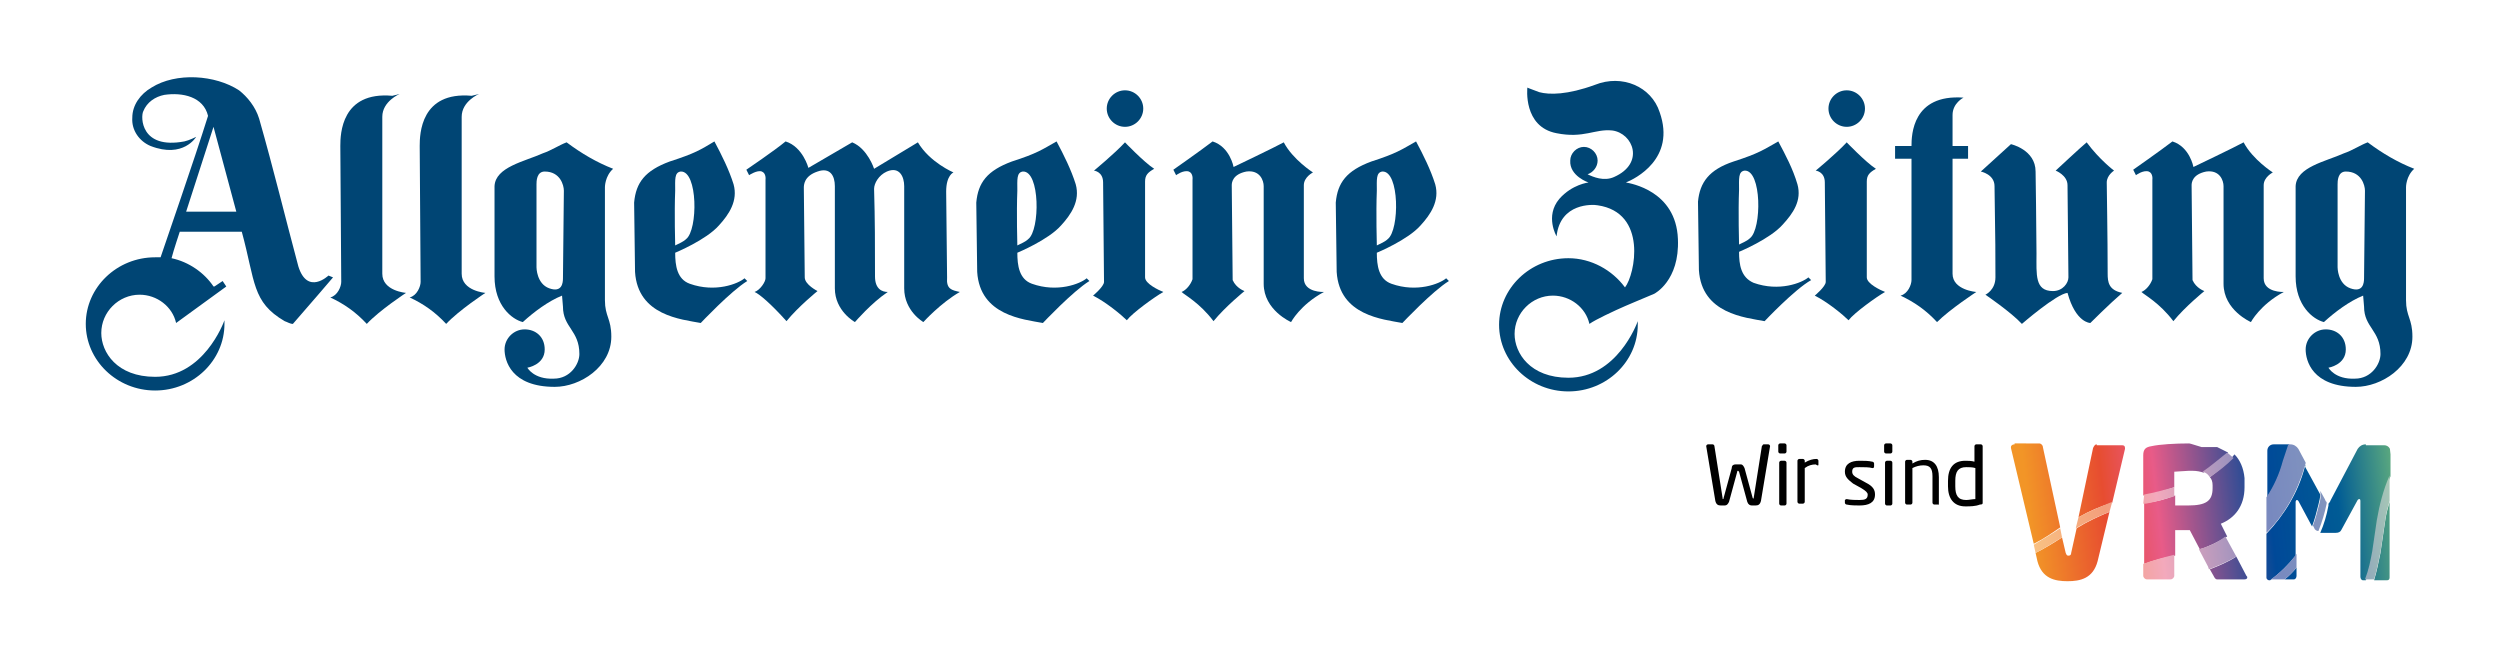 <?xml version="1.0" encoding="utf-8"?>
<!-- Generator: Adobe Illustrator 21.0.0, SVG Export Plug-In . SVG Version: 6.00 Build 0)  -->
<svg version="1.1" id="Ebene_1" xmlns="http://www.w3.org/2000/svg" xmlns:xlink="http://www.w3.org/1999/xlink" x="0px" y="0px"
	 viewBox="0 0 274 71.3" style="enable-background:new 0 0 274 71.3;" xml:space="preserve">
<style type="text/css">
	.st0{clip-path:url(#SVGID_2_);}
	.st1{clip-path:url(#SVGID_4_);fill:url(#SVGID_5_);}
	.st2{clip-path:url(#SVGID_7_);fill:url(#SVGID_8_);}
	.st3{clip-path:url(#SVGID_10_);fill:#004574;}
</style>
<g>
	<defs>
		<rect id="SVGID_1_" x="-4" y="-39.4" width="283.5" height="141.7"/>
	</defs>
	<clipPath id="SVGID_2_">
		<use xlink:href="#SVGID_1_"  style="overflow:visible;"/>
	</clipPath>
	<path class="st0" d="M216.5,54.7c-0.3,0-0.7,0.1-1,0.1c-0.9,0-1.2-0.5-1.2-1.5v-0.6c0-1,0.3-1.5,1.2-1.5c0.3,0,0.7,0,1,0.1V54.7z
		 M217.3,55.1v-6.2c0-0.1-0.1-0.2-0.2-0.2h-0.5c-0.1,0-0.2,0.1-0.2,0.2v1.7c-0.3-0.1-0.8-0.1-1-0.1c-1.3,0-1.9,0.8-1.9,2.2v0.6
		c0,1.3,0.6,2.2,1.9,2.2c0.5,0,1.1,0,1.6-0.2C217.3,55.3,217.3,55.2,217.3,55.1 M212.5,55.2v-2.9c0-1.2-0.5-1.9-1.5-1.9
		c-0.5,0-0.9,0.1-1.4,0.4v-0.2c0-0.1-0.1-0.2-0.2-0.2h-0.4c-0.1,0-0.2,0.1-0.2,0.2v4.5c0,0.1,0.1,0.2,0.2,0.2h0.4
		c0.1,0,0.2-0.1,0.2-0.2v-3.8c0.4-0.2,0.8-0.3,1.2-0.3c0.7,0,1,0.3,1,1.2v2.9c0,0.1,0.1,0.2,0.2,0.2h0.4
		C212.4,55.4,212.5,55.3,212.5,55.2 M207.4,55.2v-4.5c0-0.1-0.1-0.2-0.2-0.2h-0.4c-0.1,0-0.2,0.1-0.2,0.2v4.5c0,0.1,0.1,0.2,0.2,0.2
		h0.4C207.3,55.4,207.4,55.3,207.4,55.2 M207.4,49.5v-0.7c0-0.1-0.1-0.2-0.2-0.2h-0.5c-0.1,0-0.2,0.1-0.2,0.2v0.7
		c0,0.1,0.1,0.2,0.2,0.2h0.5C207.3,49.7,207.4,49.6,207.4,49.5 M205.5,54.2c0-0.5-0.2-0.9-1-1.3l-0.9-0.5c-0.4-0.2-0.6-0.4-0.6-0.7
		c0-0.5,0.3-0.5,0.8-0.5c0.5,0,1.1,0,1.4,0.1h0c0.1,0,0.2,0,0.2-0.2v-0.3c0-0.1-0.1-0.2-0.2-0.2c-0.4-0.1-0.9-0.1-1.4-0.1
		c-0.9,0-1.6,0.3-1.6,1.2c0,0.6,0.4,0.9,0.9,1.3l0.9,0.5c0.5,0.3,0.7,0.5,0.7,0.7c0,0.5-0.3,0.6-0.9,0.6c-0.3,0-1,0-1.4-0.1h0
		c-0.1,0-0.2,0.1-0.2,0.1v0.3c0,0.1,0.1,0.2,0.2,0.2c0.4,0.1,1.1,0.1,1.4,0.1C204.8,55.4,205.5,55.1,205.5,54.2 M199.3,50.9v-0.4
		c0-0.1-0.1-0.2-0.2-0.2c-0.4,0-0.8,0.1-1.3,0.4v-0.2c0-0.1-0.1-0.2-0.2-0.2h-0.4c-0.1,0-0.2,0.1-0.2,0.2v4.5c0,0.1,0.1,0.2,0.2,0.2
		h0.4c0.1,0,0.2-0.1,0.2-0.2v-3.7c0.4-0.3,0.8-0.4,1.2-0.4C199.3,51.1,199.3,51,199.3,50.9 M195.8,55.2v-4.5c0-0.1-0.1-0.2-0.2-0.2
		h-0.4c-0.1,0-0.2,0.1-0.2,0.2v4.5c0,0.1,0.1,0.2,0.2,0.2h0.4C195.7,55.4,195.8,55.3,195.8,55.2 M195.8,49.5v-0.7
		c0-0.1-0.1-0.2-0.2-0.2h-0.5c-0.1,0-0.2,0.1-0.2,0.2v0.7c0,0.1,0.1,0.2,0.2,0.2h0.5C195.7,49.7,195.8,49.6,195.8,49.5 M194,48.9
		c0-0.1-0.1-0.2-0.2-0.2h-0.5c-0.1,0-0.1,0.1-0.2,0.2l-0.9,5.7c0,0.1,0,0.1,0,0.1c0,0,0-0.1-0.1-0.1l-0.9-3.3
		c-0.1-0.2-0.2-0.4-0.4-0.4h-0.6c-0.2,0-0.4,0.1-0.4,0.4l-0.9,3.3c0,0.1,0,0.1-0.1,0.1c0,0,0,0,0-0.1l-0.9-5.7
		c0-0.1-0.1-0.2-0.2-0.2h-0.5c-0.1,0-0.2,0.1-0.2,0.2v0l1,6c0.1,0.4,0.3,0.5,0.6,0.5h0.4c0.3,0,0.4-0.2,0.5-0.4l0.9-3.3
		c0-0.1,0-0.1,0.1-0.1h0h0c0,0,0,0,0.1,0.1l0.9,3.3c0.1,0.3,0.3,0.4,0.5,0.4h0.4c0.3,0,0.5-0.1,0.6-0.5L194,48.9L194,48.9z"/>
</g>
<g>
	<defs>
		<path id="SVGID_3_" d="M250.4,63.5h1c0.2,0,0.3-0.2,0.3-0.4v-0.9C251.3,62.7,250.9,63.1,250.4,63.5 M242.2,62.4l0.4,0.7
			c0.1,0.2,0.2,0.4,0.4,0.4h3c0.2,0,0.3-0.1,0.3-0.2c0-0.1,0-0.1-0.1-0.2l-1.1-2.1C244.2,61.6,243.2,62,242.2,62.4 M227.6,57.9
			l-0.6,2.7c0,0.2-0.1,0.3-0.3,0.3s-0.2-0.1-0.3-0.3l-0.4-1.7c-0.9,0.6-1.9,1.2-2.9,1.7l0.2,0.9c0.5,1.9,1.9,2.2,3.3,2.2
			c1.4,0,2.8-0.3,3.3-2.2l1.3-5.4C230,56.6,228.7,57.2,227.6,57.9 M261.4,57.2l-0.5,3.4c-0.2,1-0.4,2-0.7,3h1.4
			c0.2,0,0.3-0.1,0.3-0.3v-8.3C261.7,55.7,261.5,56.4,261.4,57.2 M252.6,51.2c-0.7,2.7-2.2,5.2-4.2,7.3v4.8c0,0.2,0.2,0.3,0.3,0.3
			h0.1c1.1-0.8,2-1.7,2.8-2.7v-5.9c0-0.1,0.1-0.2,0.1-0.2c0.1,0,0.1,0,0.2,0.1l1.5,2.8c0.3-0.8,0.5-1.6,0.7-2.4
			c0.1-0.4,0.2-0.8,0.2-1.1l-1.8-3.3C252.7,50.9,252.7,51.1,252.6,51.2 M242.2,52.3c0.2,0.2,0.3,0.5,0.3,0.9c0,0,0,0,0,0
			c0,0,0,0,0,0c0,0,0,0,0,0c0,0,0,0,0,0v0.3c0,1.4-0.7,1.9-2.7,1.9c-0.2,0-1.2,0-1.4,0v-1.1c-1,0.4-2.1,0.7-3.1,0.8
			c-0.1,0-0.2,0-0.3,0v6.7c1.1-0.4,2.2-0.7,3.4-0.9v-2.8c0.4,0,1,0,1.4,0l0.2,0l1.1,2.1c1-0.3,2-0.8,3-1.4l-0.7-1.4
			c1.5-0.6,2.6-1.9,2.6-4v-0.3c0,0,0,0,0-0.1c0,0,0,0,0,0c0,0,0,0,0-0.1c0,0,0,0,0,0c0,0,0,0,0-0.1c0,0,0,0,0,0c0,0,0,0,0-0.1
			c0,0,0,0,0,0c0,0,0,0,0-0.1c0,0,0,0,0,0c0,0,0,0,0-0.1c0,0,0,0,0,0c0,0,0-0.1,0-0.1c0,0,0,0,0,0c-0.1-1.1-0.5-2-1.1-2.6
			C244,50.9,243.1,51.6,242.2,52.3 M220.8,48.7c-0.2,0-0.4,0.1-0.4,0.3c0,0,0,0.1,0,0.1l2.5,10.5c1-0.5,1.9-1.1,2.9-1.8c0,0,0,0,0,0
			l-1.9-8.8c0-0.2-0.2-0.4-0.4-0.4H220.8z M229.8,48.7c-0.2,0-0.3,0.2-0.4,0.4l-1.6,7.6c1.2-0.7,2.4-1.2,3.7-1.6l1.4-5.9
			c0,0,0-0.1,0-0.1c0-0.2-0.1-0.3-0.3-0.3H229.8z M249.2,48.7c-0.4,0-0.7,0.3-0.7,0.7v5.1c0.8-1.2,1.4-2.6,1.8-4
			c0.2-0.6,0.4-1.2,0.6-1.8H249.2z M259.3,48.7c-0.4,0-0.7,0.2-0.9,0.5l-3,5.7c0,0.1-0.1,0.1-0.1,0.2l0,0c0,0,0,0,0,0c0,0,0,0,0,0
			c0,0,0,0,0,0c0,0-0.1,0.1-0.1,0.1c0,0.1,0,0.1,0,0.2c-0.2,1.1-0.5,2.1-0.9,3c0,0,0,0,0.1,0c0,0,0,0,0,0c0,0,0,0,0,0c0,0,0,0,0,0
			c0,0,0,0,0,0c0,0,0,0,0,0c0,0,0,0,0,0c0,0,0,0,0,0c0,0,0,0,0,0h1.6c0.3,0,0.5-0.1,0.6-0.3l1.8-3.3c0.1-0.1,0.1-0.1,0.2-0.1
			c0,0,0.1,0,0.1,0.2v8.3c0,0.2,0.1,0.4,0.3,0.4h0.3c0.3-1,0.6-2.1,0.8-3.1l0.5-3.4c0.3-1.7,0.7-3.3,1.4-4.9v-2.7
			c0-0.4-0.3-0.7-0.7-0.7H259.3z M239.9,48.6C239.9,48.6,239.9,48.6,239.9,48.6c-1.5,0-3.2,0.1-4.1,0.3c-0.6,0.1-0.9,0.3-0.9,1v4.4
			c0,0,0.1,0,0.1,0c1.1-0.2,2.2-0.5,3.3-0.9v-1.7c0.2,0,1.3-0.1,1.6-0.1c0,0,0,0,0.1,0c0,0,0,0,0,0c0,0,0,0,0,0c0,0,0,0,0,0
			c0,0,0,0,0.1,0c0,0,0,0,0,0c0,0,0,0,0,0c0,0,0,0,0,0c0,0,0,0,0.1,0c0,0,0,0,0,0c0,0,0,0,0.1,0c0,0,0,0,0,0c0.5,0,0.9,0.1,1.2,0.2
			c1-0.6,1.9-1.3,2.7-2.2c-0.4-0.2-0.8-0.4-1.2-0.6c0,0,0,0,0,0c0,0,0,0-0.1,0c0,0,0,0,0,0c0,0,0,0-0.1,0c0,0,0,0,0,0c0,0,0,0-0.1,0
			c0,0,0,0,0,0c0,0,0,0,0,0c0,0,0,0,0,0c0,0,0,0,0,0c0,0,0,0,0,0c0,0,0,0,0,0c0,0,0,0,0,0c0,0,0,0,0,0c0,0,0,0,0,0c0,0,0,0,0,0
			c0,0,0,0,0,0c0,0,0,0,0,0c0,0,0,0,0,0c0,0,0,0,0,0c0,0,0,0,0,0c0,0,0,0,0,0c0,0,0,0,0,0c0,0,0,0,0,0c0,0,0,0,0,0c0,0,0,0,0,0
			c0,0,0,0,0,0c0,0,0,0,0,0c0,0,0,0,0,0c0,0,0,0,0,0s0,0,0,0c0,0,0,0,0,0c0,0,0,0,0,0c0,0,0,0,0,0c0,0,0,0,0,0c0,0,0,0,0,0
			c0,0,0,0,0,0c0,0,0,0,0,0c0,0,0,0,0,0c0,0,0,0,0,0c0,0,0,0,0,0c0,0,0,0,0,0c0,0,0,0,0,0c0,0,0,0,0,0c0,0,0,0,0,0c0,0,0,0,0,0
			c0,0,0,0,0,0c0,0,0,0,0,0c0,0,0,0,0,0c0,0,0,0,0,0c0,0,0,0,0,0c0,0,0,0-0.1,0c0,0,0,0,0,0c0,0,0,0-0.1,0c0,0,0,0,0,0
			c0,0,0,0-0.1,0c0,0,0,0,0,0c0,0,0,0-0.1,0c0,0,0,0,0,0c0,0,0,0-0.1,0c0,0,0,0,0,0c0,0,0,0-0.1,0c0,0,0,0,0,0c0,0,0,0-0.1,0
			c0,0,0,0,0,0c0,0,0,0-0.1,0c0,0,0,0,0,0c0,0,0,0-0.1,0c0,0,0,0,0,0c0,0,0,0-0.1,0c0,0,0,0,0,0c0,0,0,0-0.1,0c0,0,0,0,0,0
			c0,0,0,0-0.1,0c0,0,0,0,0,0c0,0,0,0-0.1,0c0,0,0,0,0,0c0,0,0,0-0.1,0c0,0,0,0,0,0C240,48.6,240,48.6,239.9,48.6
			C240,48.6,240,48.6,239.9,48.6C240,48.6,239.9,48.6,239.9,48.6C239.9,48.6,239.9,48.6,239.9,48.6"/>
	</defs>
	<clipPath id="SVGID_4_">
		<use xlink:href="#SVGID_3_"  style="overflow:visible;"/>
	</clipPath>
	
		<linearGradient id="SVGID_5_" gradientUnits="userSpaceOnUse" x1="-4" y1="102.332" x2="-3" y2="102.332" gradientTransform="matrix(41.101 -5.221 5.038 45.386 -128.49 -4606.852)">
		<stop  offset="0" style="stop-color:#F29527"/>
		<stop  offset="0.2" style="stop-color:#E74D30"/>
		<stop  offset="0.305" style="stop-color:#E85774"/>
		<stop  offset="0.34" style="stop-color:#E85B88"/>
		<stop  offset="0.633" style="stop-color:#004998"/>
		<stop  offset="0.814" style="stop-color:#005B95"/>
		<stop  offset="1" style="stop-color:#6DB87A"/>
	</linearGradient>
	<polygon class="st1" points="221,68.9 263.5,63.5 261.3,43.4 218.8,48.8 	"/>
</g>
<g>
	<defs>
		<path id="SVGID_6_" d="M234.9,61.8v1.3c0,0.2,0.2,0.4,0.4,0.4h2.6c0.2,0,0.4-0.2,0.4-0.4v-2.3C237.1,61.1,236,61.4,234.9,61.8
			 M248.9,63.5h1.5c0.5-0.4,0.9-0.8,1.3-1.3v-1.5C250.9,61.8,250,62.7,248.9,63.5 M241,60.2l1,1.9l0.1,0.3c1-0.4,2-0.8,3-1.4
			l-1.2-2.2C243.1,59.4,242.1,59.9,241,60.2 M225.8,57.9c-0.9,0.6-1.9,1.2-2.9,1.8l0.2,0.9c1-0.5,1.9-1.1,2.9-1.7L225.8,57.9
			C225.8,57.9,225.8,57.9,225.8,57.9 M227.8,56.7l-0.3,1.2c1.2-0.7,2.4-1.3,3.7-1.8l0.3-1.1C230.3,55.5,229,56,227.8,56.7
			 M254.2,55.2c-0.2,0.8-0.4,1.6-0.7,2.4l0.2,0.4c0,0,0,0,0,0c0,0,0,0,0,0c0,0,0,0,0,0c0,0,0,0,0,0c0,0,0,0,0,0c0,0,0,0,0,0
			c0,0,0,0,0,0c0,0,0,0,0,0c0,0,0,0,0,0c0,0,0,0,0,0c0.1,0.1,0.2,0.2,0.4,0.2c0.4-1,0.7-2,0.9-3c0-0.1,0-0.1,0-0.2c0,0,0,0,0,0
			c0,0,0,0,0,0c0,0,0,0,0,0c0,0,0,0,0,0c-0.1,0-0.1-0.1-0.2-0.3l-0.5-0.9C254.4,54.5,254.3,54.8,254.2,55.2 M235,54.2
			C235,54.2,234.9,54.2,235,54.2l-0.1,1c0.1,0,0.2,0,0.3,0c1.1-0.2,2.1-0.5,3.1-0.8v-1C237.2,53.7,236.1,54,235,54.2 M260.5,57
			l-0.5,3.4c-0.2,1.1-0.4,2.1-0.8,3.1h1c0.3-1,0.5-2,0.7-3l0.5-3.4c0.1-0.8,0.3-1.5,0.5-2.2v-2.8C261.2,53.7,260.8,55.3,260.5,57
			 M241.4,51.7c0.4,0.1,0.6,0.3,0.8,0.6c0.9-0.6,1.8-1.3,2.6-2.1c-0.2-0.2-0.5-0.4-0.7-0.6C243.2,50.3,242.3,51.1,241.4,51.7
			 M250.8,48.7c-0.2,0.6-0.4,1.2-0.6,1.8c-0.4,1.5-1,2.8-1.8,4v3.9c2-2,3.4-4.5,4.2-7.3c0-0.1,0.1-0.2,0.1-0.4l-0.8-1.5
			c-0.2-0.3-0.5-0.5-0.9-0.5H250.8z"/>
	</defs>
	<clipPath id="SVGID_7_">
		<use xlink:href="#SVGID_6_"  style="overflow:visible;"/>
	</clipPath>
	
		<linearGradient id="SVGID_8_" gradientUnits="userSpaceOnUse" x1="-4" y1="102.336" x2="-3" y2="102.336" gradientTransform="matrix(41.101 -5.221 5.038 45.386 -128.49 -4606.852)">
		<stop  offset="0" style="stop-color:#F9C283"/>
		<stop  offset="0.2" style="stop-color:#F39E7C"/>
		<stop  offset="0.295" style="stop-color:#F3A5A8"/>
		<stop  offset="0.34" style="stop-color:#F3A9BC"/>
		<stop  offset="0.633" style="stop-color:#7889BF"/>
		<stop  offset="0.814" style="stop-color:#8497BE"/>
		<stop  offset="1" style="stop-color:#B2D7B3"/>
	</linearGradient>
	<polygon class="st2" points="223.5,68.4 263.5,63.3 261.3,43.9 221.3,49 	"/>
</g>
<g>
	<defs>
		<rect id="SVGID_9_" x="-4" y="-39.4" width="283.5" height="141.7"/>
	</defs>
	<clipPath id="SVGID_10_">
		<use xlink:href="#SVGID_9_"  style="overflow:visible;"/>
	</clipPath>
	<path class="st3" d="M215.2,10.7c0,0-1.2,0.6-1.2,1.9c0,0,0,3.4,0,3.4l1.7,0l0,1.4l-1.7,0c0,0,0,8.4,0,12.6c0,1.8,2.6,2,2.6,2
		s-2.9,1.9-4.3,3.3c-1.2-1.3-2.5-2.2-4-2.9c0.8-0.2,1.2-1.2,1.2-1.7c0-0.6,0-13.3,0-13.3l-1.8,0l0-1.4c0,0,1.8,0,1.8,0
		C209.5,14.8,209.6,10.3,215.2,10.7"/>
	<path class="st3" d="M43.8,10.3c0,0-1.9,0.8-1.9,2.5c0,0,0,12.9,0,17.2c0,1.9,2.6,2.1,2.6,2.1s-2.9,1.9-4.3,3.4
		c-1.2-1.3-2.5-2.2-4-2.9c0.8-0.2,1.2-1.2,1.2-1.7c0-0.6-0.1-14.9-0.1-14.9c0-1.3,0.1-6,5.7-5.5L43.8,10.3z"/>
	<path class="st3" d="M52.5,10.3c0,0-1.9,0.8-1.9,2.5c0,0,0,12.9,0,17.2c0,1.9,2.6,2.1,2.6,2.1s-2.9,1.9-4.3,3.4
		c-1.2-1.3-2.5-2.2-4-2.9c0.8-0.2,1.2-1.2,1.2-1.7c0-0.6-0.1-14.9-0.1-14.9c0-1.3,0.1-6,5.7-5.5L52.5,10.3z"/>
	<path class="st3" d="M103.8,30.4c0-0.6-0.1-8.8-0.1-9.4c0-1.8,0.8-2.1,0.8-2.1s-2.6-1.1-3.9-3.3c0,0-4.8,2.9-4.8,2.9
		s-0.7-2.2-2.4-2.9c-0.5,0.3-4.8,2.8-4.8,2.8s-0.6-2.3-2.5-2.9c-1.2,1-4.3,3.1-4.3,3.1l0.3,0.6c0,0,0.9-0.6,1.4-0.4
		c0.5,0.2,0.4,0.9,0.4,0.9l0,10.8c0,0.4-0.6,1.3-1.2,1.5c0.5,0.2,1.8,1.3,3.5,3.2c1.3-1.6,3.4-3.3,3.4-3.3s-1.4-0.7-1.4-1.5
		c0,0-0.1-9.5-0.1-9.8s0-1.3,1.5-1.8c1.4-0.5,1.9,0.5,1.9,1.6c0,0.3,0,11.2,0,11.2c0,2.5,2.2,3.7,2.2,3.7s1.8-2.1,3.6-3.3
		c-0.6,0-1.4-0.3-1.4-1.7c0-3.4,0-6.2-0.1-9.6c0-0.6,0.5-1.5,1.4-1.9c1.4-0.6,1.9,0.6,1.9,1.6c0,0.3,0,11.2,0,11.2
		c0,2.5,2.1,3.7,2.1,3.7s1.9-2.1,4-3.3C104.3,31.8,103.7,31.7,103.8,30.4"/>
	<path class="st3" d="M143.9,18.9c0,0-1,0.5-1,1.4c0,3.7,0,6.5,0,10.2c0,1.6,2.2,1.5,2.2,1.5c-2.6,1.4-3.6,3.3-3.6,3.3
		c0,0-3-1.3-3-4.2c0,0,0-10.4,0-10.7c0-0.6-0.4-1.8-1.9-1.6c-1.5,0.3-1.6,1.2-1.6,1.5c0,0.3,0.1,10.4,0.1,10.4
		c0.4,0.9,1.3,1.2,1.3,1.2s-2.1,1.7-3.4,3.3c-1.5-2-3.2-2.9-3.5-3.2c0.5-0.2,1-0.8,1.2-1.4l0-10.9c0,0,0.1-0.7-0.4-0.9
		c-0.6-0.2-1.4,0.4-1.4,0.4l-0.3-0.6c0,0,3-2.1,4.3-3.1c1.9,0.6,2.3,2.8,2.3,2.8s4.6-2.2,5.5-2.7C141.7,17.5,143.9,18.9,143.9,18.9"
		/>
	<path class="st3" d="M249.1,18.9c0,0-1,0.5-1,1.4c0,3.7,0,6.5,0,10.2c0,1.6,2.2,1.5,2.2,1.5c-2.6,1.4-3.6,3.3-3.6,3.3
		c0,0-3-1.3-3-4.2c0,0,0-10.4,0-10.7c0-0.6-0.4-1.8-1.9-1.6c-1.5,0.3-1.6,1.2-1.6,1.5c0,0.3,0.1,10.4,0.1,10.4
		c0.4,0.9,1.3,1.2,1.3,1.2s-2.1,1.7-3.4,3.3c-1.5-2-3.2-2.9-3.5-3.2c0.5-0.2,1-0.8,1.2-1.4l0-10.9c0,0,0.1-0.7-0.4-0.9
		c-0.6-0.2-1.4,0.4-1.4,0.4l-0.3-0.6c0,0,3-2.1,4.3-3.1c1.9,0.6,2.3,2.8,2.3,2.8s4.6-2.2,5.5-2.7C246.9,17.5,249.1,18.9,249.1,18.9"
		/>
	<path class="st3" d="M231.7,18.7c0,0-0.8,0.5-0.8,1.3c0,0.7,0.1,5.9,0.1,10c0,0.9,0.1,1.8,1.6,2.1c-1.4,1.2-3.5,3.3-3.5,3.3
		s-1.6,0-2.5-3.3c-1.2,0.1-5,3.4-5,3.4c-1.2-1.3-4-3.2-4-3.2s1.1-0.5,1.1-1.9c0-4,0-2.2-0.1-10c0-1.3-1.5-1.6-1.5-1.6l3.3-3
		c0,0,2.7,0.6,2.7,3c0,0,0.1,6.7,0.1,9c0,2.3-0.2,4.1,1.8,4.1c1.1,0,1.7-0.9,1.7-1.5c0-0.3-0.1-10.1-0.1-10.1c0-1.1-1.3-1.6-1.3-1.6
		s2.9-2.7,3.4-3.1C230.1,17.5,231.7,18.7,231.7,18.7"/>
	<path class="st3" d="M205.6,18.5c-0.7,0.4-1,0.7-1,1.4l0,10.5c0,0.7,1.5,1.4,2,1.6c-0.9,0.5-3.4,2.3-4,3.1c-0.6-0.6-2.3-2-3.7-2.7
		c0,0,1.2-1,1.2-1.5L200,20c0-1.2-1-1.3-1-1.3s2.3-1.9,3.4-3.1C202.3,15.5,204.5,17.8,205.6,18.5"/>
	<path class="st3" d="M155.2,15.5c0.8,1.5,1.6,3.1,2.1,4.7c0.5,1.8-0.5,3.3-1.6,4.5c-1.4,1.6-4.8,3-4.8,3c0,1.4,0.2,2.9,1.6,3.4
		c2.8,1,5.3,0,6-0.6c0,0,0.3,0.3,0.3,0.3c-1.8,1.1-5.1,4.6-5.1,4.6c-2.1-0.4-6.9-0.8-7.2-5.6l-0.1-7.6c0.2-2.2,1.2-3.5,3.9-4.5
		C153.1,16.8,153.6,16.4,155.2,15.5 M151.5,18.8c-0.7,0.1-0.6,0.9-0.6,2.1c-0.1,2.4,0,6,0,6c0.4-0.2,0.9-0.4,1.2-0.7
		C153.4,25.2,153.4,18.7,151.5,18.8"/>
	<path class="st3" d="M115.8,15.5c0.8,1.5,1.6,3.1,2.1,4.7c0.5,1.8-0.5,3.3-1.6,4.5c-1.4,1.6-4.8,3-4.8,3c0,1.4,0.2,2.9,1.6,3.4
		c2.8,1,5.3,0,6-0.6c0,0,0.3,0.3,0.3,0.3c-1.8,1.1-5.1,4.6-5.1,4.6c-2.1-0.4-6.9-0.8-7.2-5.6l-0.1-7.6c0.2-2.2,1.2-3.5,3.9-4.5
		C113.7,16.8,114.2,16.4,115.8,15.5 M112.1,18.8c-0.7,0.1-0.6,0.9-0.6,2.1c-0.1,2.4,0,6,0,6c0.4-0.2,0.9-0.4,1.2-0.7
		C114,25.2,114,18.7,112.1,18.8"/>
	<path class="st3" d="M78.3,15.5c0.8,1.5,1.6,3.1,2.1,4.7c0.5,1.8-0.5,3.3-1.6,4.5c-1.4,1.6-4.8,3-4.8,3c0,1.4,0.2,2.9,1.6,3.4
		c2.8,1,5.3,0,6-0.6c0,0,0.3,0.3,0.3,0.3c-1.8,1.1-5.1,4.6-5.1,4.6c-2.1-0.4-6.9-0.8-7.2-5.6l-0.1-7.6c0.2-2.2,1.2-3.5,3.9-4.5
		C76.2,16.8,76.8,16.4,78.3,15.5 M74.6,18.8c-0.7,0.1-0.6,0.9-0.6,2.1c-0.1,2.4,0,6,0,6c0.4-0.2,0.9-0.4,1.2-0.7
		C76.5,25.2,76.5,18.7,74.6,18.8"/>
	<path class="st3" d="M194.9,15.5c0.8,1.5,1.6,3,2.1,4.7c0.5,1.8-0.5,3.2-1.6,4.4c-1.4,1.6-4.8,3-4.8,3c0,1.4,0.2,2.8,1.6,3.4
		c2.8,1,5.3,0,6-0.6c0,0,0.3,0.3,0.3,0.3c-1.8,1-5.1,4.5-5.1,4.5c-2.1-0.4-6.9-0.8-7.2-5.6l-0.1-7.5c0.2-2.1,1.2-3.5,3.9-4.4
		C192.8,16.8,193.3,16.4,194.9,15.5 M191.2,18.7c-0.7,0.1-0.6,0.9-0.6,2.1c-0.1,2.4,0,6,0,6c0.4-0.2,0.9-0.4,1.2-0.7
		C193.1,25.1,193.1,18.6,191.2,18.7"/>
	<path class="st3" d="M200.4,11.9c0-1.1,0.9-2,2-2c1.1,0,2,0.9,2,2c0,1.1-0.9,2-2,2C201.3,13.9,200.4,13,200.4,11.9"/>
	<path class="st3" d="M126.5,18.5c-0.7,0.4-1,0.7-1,1.4l0,10.5c0,0.7,1.5,1.4,2,1.6c-0.9,0.5-3.4,2.3-4,3.1c-0.6-0.6-2.3-2-3.7-2.7
		c0,0,1.2-1,1.2-1.5L120.9,20c0-1.2-1-1.3-1-1.3s2.3-1.9,3.4-3.1C123.2,15.5,125.4,17.8,126.5,18.5"/>
	<path class="st3" d="M121.3,11.9c0-1.1,0.9-2,2-2c1.1,0,2,0.9,2,2c0,1.1-0.9,2-2,2C122.2,13.9,121.3,13,121.3,11.9"/>
	<path class="st3" d="M20.4,23.2l3-9.3l2.5,9.3L20.4,23.2z M36,30.2c0,0-2.3,2.2-3.3-1C31.2,23.6,30,18.6,28.4,13
		c-0.4-1.3-1.3-2.4-2.2-3.1c-2.6-1.7-6.9-2-9.6-0.3c-1.2,0.7-2.1,1.9-2.1,3.3c-0.1,1.4,0.8,2.6,2,3.1c3.6,1.4,5-1,5-1
		s-0.8,0.4-1.3,0.5c-4.8,0.9-4.8-2.7-4.5-3.3c0.4-1,1.3-1.6,2.3-1.8c2-0.3,4.3,0.2,4.8,2.3c-1.5,4.8-4.6,13.7-5.2,15.5
		c-0.2,0-0.4,0-0.6,0c-4.2,0-7.6,3.3-7.6,7.3c0,4,3.4,7.3,7.6,7.3s7.6-3.3,7.6-7.3c0-0.1,0-0.3,0-0.4c-0.1,0.3-2.3,6.2-7.6,6.2
		c-4.2,0-5.9-2.7-5.9-4.8c0-2.3,1.9-4.2,4.2-4.2c1.9,0,3.6,1.3,4,3.1c1.1-0.8,5.5-4,5.5-4l-0.4-0.6l-0.9,0.6c0,0-0.1,0-0.1,0
		c-1-1.5-2.7-2.7-4.6-3.1c0.2-0.8,0.9-2.9,0.9-2.9h6.8c1.5,5.5,1.1,7.7,4.7,9.8c0.3,0.1,0.6,0.3,0.9,0.3c1.5-1.7,4.4-5.1,4.4-5.1
		L36,30.2z"/>
	<path class="st3" d="M183.9,26.2c-0.2-5.3-5.2-6.1-5.7-6.2c1-0.4,5.5-2.6,3.7-7.7c-0.9-2.8-4.1-4.2-7.1-3c-3,1.1-5,1.1-6.1,0.8
		c-1.1-0.4-1.3-0.5-1.3-0.5s-0.5,4.3,3.2,5c3,0.6,4.2-0.5,6.1-0.3c2.3,0.3,3.6,3.6,0.2,5.1c-1.1,0.5-2.3,0-2.9-0.3
		c0.6-0.2,1.1-0.8,1.1-1.5c0-0.8-0.7-1.5-1.5-1.5c-0.8,0-1.5,0.7-1.5,1.5c-0.1,1.7,2,2.4,2,2.4s-1.8,0.2-3.2,1.8
		c-1.6,1.9-0.3,4.1-0.3,4.1c0.4-3.7,4-3.5,4.5-3.4c5.5,0.8,4.1,7.6,3,9c-1.4-1.9-3.7-3.2-6.2-3.2c-4.2,0-7.6,3.3-7.6,7.3
		c0,4,3.4,7.3,7.6,7.3s7.6-3.3,7.6-7.3c0-0.1,0-0.3,0-0.4c-0.1,0.3-2.3,6.2-7.6,6.2c-4.2,0-5.9-2.7-5.9-4.8c0-2.3,1.9-4.2,4.2-4.2
		c1.9,0,3.6,1.3,4,3.1c0.7-0.5,2.9-1.5,2.9-1.5c1.3-0.6,2.8-1.2,4.2-1.8C181.3,32.2,184.1,30.8,183.9,26.2"/>
	<path class="st3" d="M259.1,30.5c0,0.5-0.1,1.6-1.5,1.1c-1.4-0.5-1.4-2.3-1.4-2.3v-9.1c0-0.3,0-1.4,0.9-1.4c1.7,0,2.1,1.5,2.1,2.1
		C259.2,21.5,259.1,30.5,259.1,30.5 M263.7,20.5c0,0,0-1.2,0.9-2c-1.8-0.7-3.5-1.7-5.1-2.9c-0.8,0.3-1.7,0.9-2.6,1.2
		c-2,0.9-5.2,1.5-5.3,3.6v9.9c0,3.2,1.9,4.7,3.1,5c1.2-1.1,2.8-2.3,4.3-2.9l0.1,1.2c0,2.3,1.8,2.6,1.8,5.2c0,1.1-1,2.7-2.8,2.7
		c-2.2,0.1-2.9-1.2-2.9-1.2s1.9-0.3,1.9-2c0-1.4-1-2.2-2.2-2.2c-1.2,0-2.2,1-2.2,2.2c0,1.2,0.7,4.1,5.5,4.1c2.8,0,6.2-2.2,6.2-5.5
		c0-2-0.7-2.2-0.7-4L263.7,20.5z"/>
	<path class="st3" d="M61.7,30.5c0,0.5-0.1,1.6-1.5,1.1c-1.4-0.5-1.4-2.3-1.4-2.3v-9.1c0-0.3,0-1.4,0.9-1.4c1.7,0,2.1,1.5,2.1,2.1
		C61.8,21.5,61.7,30.5,61.7,30.5 M66.3,20.5c0,0,0-1.2,0.9-2c-1.8-0.7-3.5-1.7-5.1-2.9c-0.8,0.3-1.7,0.9-2.6,1.2
		c-2,0.9-5.2,1.5-5.3,3.6v9.9c0,3.2,1.9,4.7,3.1,5c1.2-1.1,2.8-2.3,4.3-2.9l0.1,1.2c0,2.3,1.8,2.6,1.8,5.2c0,1.1-1,2.7-2.8,2.7
		c-2.2,0.1-2.9-1.2-2.9-1.2s1.9-0.3,1.9-2c0-1.4-1-2.2-2.2-2.2c-1.2,0-2.2,1-2.2,2.2c0,1.2,0.7,4.1,5.5,4.1c2.8,0,6.2-2.2,6.2-5.5
		c0-2-0.7-2.2-0.7-4L66.3,20.5z"/>
</g>
</svg>
